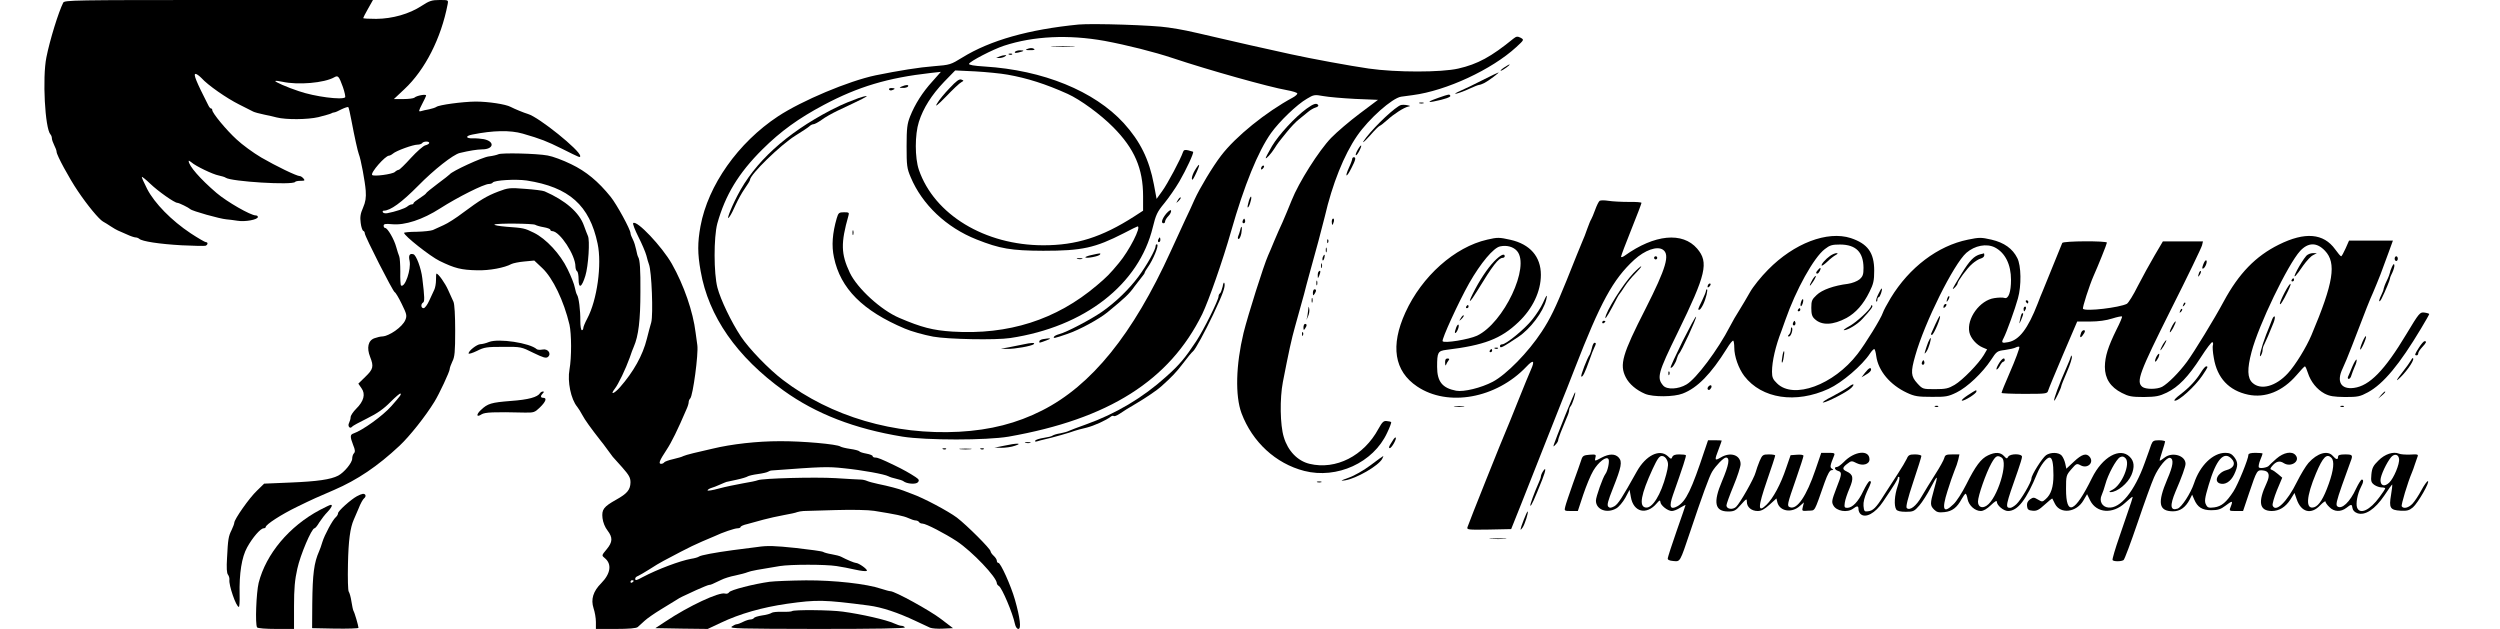 <?xml version="1.0" encoding="UTF-8" standalone="no"?> <svg xmlns="http://www.w3.org/2000/svg" width="1590" height="400" viewBox="0 0 1590 400" preserveAspectRatio="xMidYMid meet"> <g transform="translate(0,400) scale(0.1,-0.1)" fill="#000000" stroke="none"> <path d="M402 3983 c-30 -60 -85 -237 -107 -348 -26 -129 -9 -452 26 -490 5 -5 9 -16 9 -25 0 -8 7 -28 15 -44 8 -15 15 -34 15 -42 0 -20 80 -168 135 -249 61 -91 135 -180 160 -194 11 -6 34 -20 50 -31 17 -11 37 -23 45 -26 8 -4 34 -15 57 -25 23 -11 48 -19 55 -19 8 0 18 -4 24 -9 17 -16 127 -33 269 -41 77 -4 146 -5 152 -3 16 6 17 23 2 23 -5 0 -49 25 -96 56 -122 81 -230 191 -277 282 -21 41 -36 75 -34 77 2 2 26 -17 53 -43 51 -49 155 -122 173 -122 11 0 73 -31 82 -40 11 -12 190 -62 230 -65 14 -1 46 -5 71 -9 48 -8 129 7 129 24 0 6 -6 10 -14 10 -32 0 -182 86 -249 143 -104 89 -177 173 -177 203 0 4 8 0 17 -8 28 -25 137 -77 174 -84 19 -4 39 -10 44 -14 33 -25 428 -49 442 -27 2 4 18 7 35 7 26 0 29 2 18 15 -7 8 -17 15 -23 15 -20 0 -152 64 -245 118 -51 30 -122 82 -157 115 -65 59 -155 168 -155 187 0 6 -3 10 -8 10 -4 0 -12 9 -17 20 -78 153 -97 200 -81 200 7 0 23 -12 37 -26 41 -46 161 -129 239 -168 41 -21 82 -41 91 -46 8 -4 40 -13 70 -19 30 -6 65 -14 79 -18 60 -15 196 -14 265 2 38 10 75 20 80 23 6 4 15 7 20 7 6 0 27 9 47 20 21 10 40 16 43 14 3 -3 12 -41 20 -85 20 -106 40 -196 47 -214 13 -31 40 -177 44 -233 3 -44 -1 -71 -17 -108 -17 -38 -20 -60 -15 -97 3 -26 11 -48 16 -50 6 -2 10 -9 10 -16 0 -19 179 -370 190 -374 6 -2 26 -36 45 -75 32 -65 34 -75 23 -102 -18 -44 -103 -104 -149 -105 -9 0 -30 -5 -47 -11 -41 -14 -51 -61 -28 -119 24 -61 20 -78 -30 -126 l-45 -44 20 -29 c27 -37 15 -83 -34 -131 -19 -19 -35 -43 -35 -53 0 -10 -5 -27 -10 -37 -11 -20 6 -41 19 -24 3 5 47 29 96 53 65 32 106 61 148 104 32 32 61 57 64 54 6 -6 1 -13 -58 -80 -56 -63 -183 -154 -241 -174 -22 -7 -22 -21 -2 -73 13 -31 14 -44 5 -53 -6 -6 -11 -21 -11 -34 0 -26 -51 -88 -89 -108 -48 -25 -134 -37 -304 -44 l-167 -7 -46 -45 c-48 -45 -144 -182 -144 -204 0 -6 -8 -27 -17 -46 -20 -40 -23 -58 -29 -177 -4 -62 -2 -98 6 -107 6 -8 10 -22 9 -32 -5 -34 43 -173 60 -173 4 0 6 35 5 78 -3 135 13 238 48 301 34 62 85 121 105 121 7 0 13 4 13 8 0 16 99 80 200 129 98 48 132 63 235 107 148 64 276 150 416 281 64 60 165 187 222 280 31 50 97 192 97 207 0 8 8 30 17 49 15 28 18 62 18 195 0 98 -4 170 -11 185 -6 13 -22 47 -34 75 -19 43 -62 104 -74 104 -2 0 -3 -18 -3 -41 0 -22 -5 -50 -11 -62 -5 -12 -20 -43 -32 -69 -12 -27 -28 -48 -36 -48 -17 0 -19 26 -3 36 10 6 10 32 -5 154 -7 63 -39 149 -57 153 -24 7 -32 -7 -24 -42 11 -53 -29 -172 -54 -157 -4 3 -6 42 -5 88 0 46 -3 90 -7 98 -4 8 -12 35 -19 59 -13 49 -55 121 -70 121 -6 0 -10 7 -10 14 0 12 11 14 53 10 82 -8 195 29 307 101 111 71 278 155 310 155 10 0 21 4 24 9 10 15 147 23 216 13 270 -42 400 -158 451 -402 28 -132 -3 -358 -66 -476 -14 -26 -25 -53 -25 -60 0 -8 -4 -14 -9 -14 -6 0 -10 26 -10 59 1 67 -10 151 -21 166 -4 6 -10 26 -14 46 -3 20 -24 72 -46 117 -46 96 -137 194 -215 232 -59 29 -65 30 -175 38 -47 4 -80 10 -75 14 14 9 247 7 260 -2 6 -4 29 -11 53 -15 23 -4 42 -11 42 -16 0 -5 6 -9 13 -9 48 -2 147 -152 147 -225 0 -13 5 -27 10 -30 6 -3 10 -27 10 -51 0 -63 20 -53 43 22 19 61 30 227 16 254 -4 8 -15 38 -25 65 -29 83 -117 160 -250 218 -11 5 -68 12 -125 16 -97 8 -108 6 -169 -17 -76 -29 -116 -54 -224 -134 -43 -33 -99 -69 -125 -80 -25 -12 -56 -25 -68 -31 -12 -5 -58 -10 -102 -11 -45 0 -81 -4 -81 -7 0 -18 166 -149 225 -178 98 -48 139 -58 241 -60 77 -2 173 16 217 40 10 5 47 13 82 16 l63 6 51 -48 c67 -63 137 -208 173 -360 13 -59 14 -207 0 -285 -14 -77 9 -189 49 -237 8 -10 23 -34 33 -53 15 -29 53 -82 118 -165 5 -5 22 -28 38 -50 16 -22 33 -45 37 -50 5 -6 32 -36 61 -68 43 -49 52 -65 52 -95 -1 -47 -21 -71 -91 -110 -80 -45 -93 -62 -87 -117 3 -27 16 -59 32 -79 34 -45 33 -73 -6 -120 -32 -38 -32 -39 -12 -55 47 -38 38 -99 -22 -160 -52 -52 -67 -103 -49 -159 8 -23 15 -63 15 -87 l0 -45 125 0 c86 0 131 4 141 12 8 7 28 25 44 40 16 15 61 46 100 70 39 24 83 51 98 60 15 10 34 21 42 24 8 4 48 22 88 41 40 18 77 33 82 33 10 0 19 4 77 32 17 9 58 22 90 28 32 7 67 16 78 21 19 8 74 18 205 39 70 11 288 11 360 0 30 -4 84 -15 120 -23 36 -8 69 -12 73 -7 8 7 -51 50 -70 50 -9 0 -57 20 -93 39 -9 5 -36 12 -60 16 -25 4 -49 11 -55 15 -5 4 -84 15 -174 25 -135 14 -179 16 -245 6 -45 -6 -115 -15 -156 -20 -111 -15 -204 -32 -215 -41 -5 -4 -28 -11 -50 -14 -71 -13 -212 -66 -307 -116 -42 -23 -48 -24 -48 -10 0 6 8 14 18 17 9 4 42 23 72 42 30 20 71 44 90 54 19 10 69 36 110 58 41 22 102 51 135 65 33 14 69 29 80 34 50 24 128 50 145 50 11 0 20 4 20 8 0 5 19 14 43 19 23 6 69 19 102 28 33 9 92 22 130 29 39 7 77 15 85 19 8 3 26 6 40 7 14 0 106 3 205 6 106 3 207 1 245 -5 137 -22 186 -32 217 -46 17 -8 38 -15 46 -15 9 0 19 -5 22 -10 3 -6 13 -10 22 -10 22 0 143 -63 218 -112 99 -66 255 -230 255 -268 0 -5 6 -13 13 -17 20 -12 88 -173 102 -241 4 -19 13 -32 22 -32 19 0 11 70 -22 186 -26 91 -91 234 -105 234 -6 0 -10 6 -10 13 0 8 -9 22 -20 32 -11 10 -20 23 -20 29 -1 16 -149 164 -214 214 -55 41 -212 125 -286 151 -19 7 -44 17 -55 21 -25 10 -95 29 -160 42 -27 6 -59 14 -70 19 -11 5 -29 9 -40 9 -11 0 -83 4 -160 9 -135 8 -464 -1 -495 -13 -9 -4 -51 -13 -95 -20 -44 -8 -113 -22 -153 -33 -39 -11 -72 -16 -72 -12 0 4 10 11 22 15 12 3 37 13 57 22 20 9 38 16 41 17 3 1 32 7 65 14 33 7 65 17 70 21 6 4 35 11 65 15 30 4 60 11 65 15 6 4 17 8 25 8 321 24 353 25 456 14 119 -12 260 -38 284 -51 9 -5 31 -12 50 -16 19 -4 40 -11 45 -15 22 -18 81 -22 93 -7 10 12 7 18 -15 33 -38 25 -79 48 -133 74 -85 41 -108 50 -124 50 -9 0 -16 4 -16 9 0 5 -18 12 -40 16 -22 4 -42 10 -45 15 -3 4 -29 11 -58 15 -28 4 -56 11 -62 15 -20 15 -243 35 -385 34 -144 0 -306 -18 -430 -48 -36 -9 -90 -21 -120 -28 -30 -7 -59 -16 -65 -19 -5 -4 -34 -12 -63 -19 -28 -6 -55 -16 -58 -21 -3 -5 -12 -9 -19 -9 -19 0 -11 20 35 90 31 47 70 126 126 257 8 17 14 37 14 45 0 8 4 18 10 24 17 17 53 284 45 339 -4 28 -9 64 -11 80 -16 132 -74 301 -151 437 -62 109 -224 281 -246 259 -4 -4 11 -43 33 -87 22 -43 45 -97 51 -119 5 -22 13 -47 16 -55 18 -43 28 -322 15 -370 -6 -19 -18 -66 -28 -105 -26 -105 -85 -210 -171 -308 -37 -42 -65 -51 -34 -11 24 30 70 127 96 199 9 28 21 59 26 70 30 69 42 168 42 350 1 141 -3 202 -14 220 -4 6 -9 27 -13 47 -4 20 -13 50 -21 65 -8 15 -15 33 -15 40 0 23 -88 184 -126 231 -79 98 -156 162 -252 208 -51 25 -118 50 -149 55 -69 13 -293 18 -313 8 -8 -4 -36 -11 -62 -14 -41 -5 -234 -94 -248 -114 -3 -4 -38 -31 -77 -60 -40 -30 -73 -57 -73 -60 0 -3 -18 -17 -40 -31 -22 -14 -40 -28 -40 -32 0 -5 -5 -8 -12 -8 -6 0 -19 -6 -27 -13 -15 -13 -79 -34 -128 -43 -12 -2 -25 0 -28 6 -3 5 -1 10 5 10 43 0 114 52 220 159 99 101 222 198 264 208 63 15 108 22 142 23 75 0 83 50 11 65 -18 3 -49 6 -69 5 -47 -1 -50 15 -5 24 133 27 242 29 322 6 117 -34 152 -48 249 -96 118 -59 116 -58 116 -46 0 35 -263 247 -332 267 -27 8 -85 32 -110 45 -31 17 -142 34 -223 34 -84 -1 -233 -21 -250 -34 -5 -4 -26 -11 -45 -15 -19 -3 -43 -9 -53 -12 -16 -4 -15 1 7 44 14 26 26 52 26 56 0 10 -61 -1 -74 -14 -6 -5 -37 -9 -70 -9 l-61 0 67 63 c131 122 234 325 275 540 5 27 5 27 -51 27 -49 0 -65 -5 -114 -37 -79 -52 -186 -82 -289 -83 -46 0 -83 2 -83 5 0 3 14 30 31 60 l31 55 -981 0 c-924 0 -981 -1 -989 -17z m1779 -537 c11 -32 17 -61 14 -65 -19 -18 -193 4 -294 39 -76 25 -155 60 -150 65 3 2 23 0 45 -5 99 -22 267 -8 331 29 23 13 29 6 54 -63z m549 -355 c0 -5 -11 -12 -24 -15 -14 -3 -55 -40 -93 -81 -37 -41 -72 -75 -77 -75 -5 0 -17 -6 -25 -14 -16 -14 -134 -30 -144 -19 -13 13 83 123 107 123 5 0 17 6 25 13 22 19 128 57 156 57 13 0 27 5 30 10 8 12 45 13 45 1z m1300 -2785 c0 -3 -4 -8 -10 -11 -5 -3 -10 -1 -10 4 0 6 5 11 10 11 6 0 10 -2 10 -4z"></path> <path d="M6860 3844 c-316 -31 -562 -100 -740 -210 -73 -45 -78 -47 -180 -55 -93 -7 -223 -28 -371 -58 -172 -36 -469 -161 -621 -261 -253 -167 -445 -438 -493 -699 -19 -105 -19 -173 1 -285 50 -288 230 -546 529 -761 205 -147 449 -242 755 -292 150 -24 535 -24 675 0 636 112 1023 357 1231 779 41 85 131 341 184 528 83 291 171 507 254 624 53 74 165 182 228 218 43 26 49 27 104 17 33 -6 124 -14 203 -18 l145 -6 -116 -87 c-64 -48 -145 -117 -182 -155 -78 -81 -206 -283 -251 -397 -18 -45 -44 -107 -58 -139 -15 -31 -38 -85 -53 -120 -14 -34 -31 -75 -39 -92 -28 -63 -127 -376 -156 -492 -49 -204 -54 -400 -13 -511 69 -183 217 -320 399 -367 208 -53 439 52 527 242 17 35 28 66 26 68 -2 3 -15 6 -28 7 -20 3 -29 -6 -53 -49 -93 -173 -271 -263 -438 -223 -76 18 -138 82 -164 170 -24 77 -26 246 -6 350 37 190 55 274 78 355 36 128 40 144 57 205 7 30 21 80 29 110 47 168 86 314 102 380 49 212 123 395 206 516 75 109 223 240 280 249 13 2 47 6 74 10 214 28 502 162 658 305 51 47 51 47 28 60 -20 10 -27 9 -46 -6 -141 -115 -227 -162 -350 -190 -107 -25 -397 -25 -570 0 -118 17 -368 63 -495 91 -169 37 -356 79 -470 106 -202 47 -211 49 -310 64 -93 15 -479 27 -570 19z m165 -104 c144 -27 315 -70 435 -110 224 -75 613 -184 723 -203 38 -7 68 -16 68 -22 0 -5 -13 -17 -28 -25 -172 -93 -364 -248 -457 -370 -53 -69 -136 -207 -169 -280 -13 -30 -40 -89 -60 -130 -19 -41 -60 -131 -92 -200 -240 -527 -503 -852 -818 -1011 -160 -81 -327 -124 -527 -135 -412 -22 -814 96 -1120 329 -90 68 -217 200 -268 277 -61 92 -129 234 -149 310 -24 91 -24 321 -1 408 51 182 135 321 287 472 116 115 229 197 391 283 219 116 406 172 680 203 l64 7 -54 -61 c-63 -69 -111 -145 -142 -223 -18 -46 -22 -74 -22 -189 0 -123 2 -141 26 -197 73 -174 227 -320 419 -396 149 -59 219 -71 424 -72 248 0 329 18 513 112 45 24 85 43 87 43 26 0 -54 -156 -119 -233 -57 -69 -78 -90 -141 -143 -257 -218 -562 -315 -917 -293 -125 8 -198 27 -338 87 -116 49 -267 187 -315 287 -57 121 -58 189 -9 363 6 20 3 22 -28 22 -32 0 -36 -4 -46 -37 -28 -96 -34 -176 -18 -250 41 -198 183 -340 451 -453 39 -17 121 -40 180 -51 93 -17 397 -23 490 -9 473 71 819 340 907 705 19 78 28 98 72 151 28 34 72 97 97 140 44 76 94 183 87 189 -2 1 -15 5 -31 9 -21 5 -29 2 -33 -11 -15 -45 -99 -203 -132 -248 l-36 -50 -17 91 c-30 160 -87 275 -192 391 -187 204 -513 337 -885 360 -67 4 -101 10 -99 17 5 16 152 92 222 115 189 62 411 72 640 31z m-616 -215 c124 -22 241 -59 381 -122 80 -36 210 -131 290 -212 135 -136 190 -263 190 -439 l0 -92 -57 -37 c-206 -132 -368 -183 -577 -183 -372 0 -694 195 -792 480 -26 76 -26 224 0 305 28 88 81 171 160 254 l71 73 127 -6 c69 -4 163 -13 207 -21z"></path> <path d="M6698 3703 c34 -2 90 -2 125 0 34 2 6 3 -63 3 -69 0 -97 -1 -62 -3z"></path> <path d="M6535 3689 c-16 -6 -14 -8 13 -8 33 -1 41 4 20 12 -7 2 -22 1 -33 -4z"></path> <path d="M6455 3670 c-4 -7 3 -8 22 -4 38 9 42 14 10 14 -14 0 -29 -5 -32 -10z"></path> <path d="M6418 3653 c7 -3 16 -2 19 1 4 3 -2 6 -13 5 -11 0 -14 -3 -6 -6z"></path> <path d="M6355 3640 l-20 -9 20 0 c11 0 27 4 35 9 13 9 13 10 0 9 -8 0 -24 -4 -35 -9z"></path> <path d="M5735 3450 c-18 -8 -17 -9 7 -9 15 -1 30 4 33 9 7 12 -12 12 -40 0z"></path> <path d="M5655 3430 c3 -5 12 -7 20 -3 21 7 19 13 -6 13 -11 0 -18 -4 -14 -10z"></path> <path d="M5460 3376 c-19 -8 -51 -19 -70 -27 -19 -7 -66 -29 -105 -49 -286 -149 -487 -333 -595 -544 -47 -90 -77 -175 -48 -131 8 11 25 45 38 75 14 30 39 76 57 101 18 26 33 50 33 55 0 34 195 223 288 281 42 26 83 53 90 60 7 7 19 13 26 13 7 0 31 13 52 28 21 16 66 41 99 57 160 75 199 95 185 94 -8 0 -31 -6 -50 -13z"></path> <path d="M7600 2918 c-11 -18 -20 -42 -20 -53 1 -14 6 -10 19 16 36 73 37 96 1 37z"></path> <path d="M7491 2727 c-13 -21 -12 -21 5 -5 10 10 16 20 13 22 -3 3 -11 -5 -18 -17z"></path> <path d="M7417 2641 c-27 -33 -35 -61 -17 -61 6 0 10 5 10 12 0 6 9 22 21 34 12 12 19 28 17 35 -2 7 -15 -2 -31 -20z"></path> <path d="M5422 2520 c0 -14 2 -19 5 -12 2 6 2 18 0 25 -3 6 -5 1 -5 -13z"></path> <path d="M7366 2475 c-3 -8 -1 -15 4 -15 6 0 10 7 10 15 0 8 -2 15 -4 15 -2 0 -6 -7 -10 -15z"></path> <path d="M7350 2436 c0 -23 -56 -123 -110 -196 -59 -79 -143 -161 -230 -222 -70 -49 -228 -132 -273 -143 -15 -4 -30 -11 -33 -16 -8 -13 0 -12 84 17 77 26 204 95 258 140 112 92 136 115 170 163 22 29 45 59 52 67 6 7 12 16 12 19 0 4 9 20 20 35 33 46 71 138 60 145 -6 3 -10 -1 -10 -9z"></path> <path d="M6942 2378 c-24 -5 -41 -12 -39 -15 8 -8 86 7 93 18 6 10 4 10 -54 -3z"></path> <path d="M6853 2353 c9 -2 23 -2 30 0 6 3 -1 5 -18 5 -16 0 -22 -2 -12 -5z"></path> <path d="M6633 1843 c-13 -2 -23 -9 -23 -14 0 -11 -3 -12 45 6 38 13 27 17 -22 8z"></path> <path d="M6505 1809 c-22 -5 -62 -13 -90 -18 l-50 -9 41 -1 c48 -1 155 18 169 30 11 11 -16 10 -70 -2z"></path> <path d="M6039 3439 c-32 -33 -68 -77 -79 -97 -16 -26 0 -14 57 44 43 45 86 86 97 91 17 10 17 10 0 17 -13 5 -32 -9 -75 -55z"></path> <path d="M9565 3570 c-16 -11 -25 -20 -20 -20 10 0 64 39 55 40 -3 0 -18 -9 -35 -20z"></path> <path d="M9430 3491 c-52 -27 -117 -58 -145 -70 -31 -14 -39 -20 -20 -16 16 4 52 17 81 31 28 13 56 24 61 24 6 0 21 6 35 13 24 12 97 67 88 66 -3 0 -48 -22 -100 -48z"></path> <path d="M9151 3379 c-64 -22 -80 -34 -31 -24 67 13 109 28 104 36 -6 11 -6 11 -73 -12z"></path> <path d="M9028 3343 c6 -2 18 -2 25 0 6 3 1 5 -13 5 -14 0 -19 -2 -12 -5z"></path> <path d="M8310 3309 c-74 -54 -177 -166 -220 -238 -22 -38 -40 -72 -40 -76 0 -10 35 28 55 60 10 16 22 34 27 40 4 5 27 35 52 65 24 30 58 66 76 80 18 14 44 35 59 48 14 12 36 25 48 28 13 4 20 10 17 15 -9 16 -30 10 -74 -22z"></path> <path d="M8910 3332 c-35 -11 -158 -126 -220 -205 -38 -48 -20 -38 27 15 25 29 51 55 57 57 6 2 28 19 48 37 45 41 107 80 134 86 16 3 15 5 -6 9 -14 3 -32 3 -40 1z"></path> <path d="M8636 3049 c-10 -17 -16 -33 -13 -36 3 -3 13 9 22 27 21 41 14 48 -9 9z"></path> <path d="M8600 2989 c0 -5 -9 -31 -21 -56 -28 -62 -16 -66 15 -4 28 54 32 71 16 71 -5 0 -10 -5 -10 -11z"></path> <path d="M8027 2943 c-4 -3 -7 -11 -7 -17 0 -6 5 -5 12 2 6 6 9 14 7 17 -3 3 -9 2 -12 -2z"></path> <path d="M7943 2723 c-6 -21 -10 -40 -8 -42 7 -6 26 51 23 66 -2 8 -8 -3 -15 -24z"></path> <path d="M10174 2723 c-6 -4 -19 -30 -29 -58 -10 -27 -21 -54 -25 -60 -4 -5 -15 -32 -25 -60 -9 -27 -23 -63 -31 -80 -7 -16 -53 -129 -101 -250 -70 -173 -104 -243 -158 -325 -85 -130 -224 -272 -311 -318 -74 -39 -185 -66 -233 -57 -88 17 -121 58 -121 152 0 93 5 101 59 108 240 29 347 70 458 176 91 86 143 196 143 301 0 116 -69 195 -194 223 -71 16 -82 16 -147 1 -207 -47 -416 -233 -521 -464 -96 -211 -71 -372 75 -470 196 -132 503 -76 695 126 45 48 55 39 28 -21 -8 -18 -45 -106 -81 -197 -36 -91 -70 -174 -75 -185 -16 -34 -242 -599 -247 -618 -5 -16 4 -17 136 -15 l142 3 64 160 c35 88 107 270 160 405 53 135 100 254 105 265 5 11 39 97 75 190 164 422 243 568 379 693 67 61 145 89 182 64 46 -31 21 -116 -110 -375 -149 -292 -167 -356 -126 -437 22 -43 67 -81 123 -105 50 -21 184 -20 239 2 94 36 180 125 280 285 19 32 38 55 42 51 3 -3 6 -23 6 -43 0 -57 27 -133 64 -182 111 -144 327 -177 536 -81 85 39 214 149 264 226 10 15 22 27 26 27 4 0 10 -20 13 -45 13 -94 88 -183 195 -233 49 -23 71 -26 157 -26 90 -1 106 2 159 28 68 33 165 125 219 207 35 54 39 57 88 63 29 4 60 11 69 16 10 5 20 7 23 4 4 -4 -26 -85 -63 -169 -28 -64 -50 -118 -50 -124 0 -3 65 -6 145 -6 137 0 146 1 151 20 3 11 46 115 95 230 l90 210 82 0 c52 0 103 7 140 19 32 10 60 16 63 13 3 -2 -13 -40 -35 -83 -54 -110 -73 -170 -74 -237 0 -74 35 -129 108 -166 43 -22 62 -26 140 -26 77 1 98 5 146 28 74 36 136 100 216 224 36 56 69 100 74 97 4 -2 6 -11 3 -19 -3 -8 -1 -45 6 -82 21 -127 96 -207 218 -233 109 -23 219 21 308 124 26 31 50 56 53 56 4 0 12 -19 19 -41 18 -57 58 -106 106 -132 33 -17 58 -21 131 -22 81 0 95 3 145 30 99 54 201 177 338 406 29 48 52 89 52 92 0 2 -14 7 -30 9 -29 4 -33 0 -116 -138 -138 -230 -234 -328 -333 -341 -83 -11 -112 40 -72 123 11 23 38 87 60 145 93 243 111 288 134 339 13 30 34 82 47 115 12 33 35 95 51 138 l28 77 -139 0 -140 0 -22 -50 c-12 -27 -25 -50 -28 -50 -4 0 -21 20 -38 44 -74 103 -192 113 -359 30 -147 -73 -254 -183 -350 -361 -60 -112 -188 -321 -234 -384 -51 -69 -120 -138 -158 -159 -33 -17 -105 -17 -126 0 -40 33 -19 89 183 493 106 210 194 393 197 407 l6 25 -127 0 -128 0 -53 -90 c-29 -49 -77 -137 -106 -193 -28 -57 -60 -108 -70 -114 -46 -24 -262 -50 -279 -32 -6 5 41 150 67 209 28 62 85 204 85 212 0 12 -279 11 -284 -2 -64 -159 -119 -294 -126 -310 -5 -11 -19 -45 -30 -75 -63 -162 -118 -233 -188 -246 -41 -8 -45 -4 -29 26 19 36 73 186 91 252 23 81 21 209 -4 257 -30 60 -83 98 -164 117 -66 15 -77 15 -150 0 -192 -39 -373 -177 -491 -371 -23 -38 -46 -81 -50 -94 -11 -35 -110 -196 -161 -262 -152 -197 -407 -291 -512 -187 -26 25 -32 38 -32 74 0 66 23 165 60 259 4 11 16 43 25 70 67 192 181 398 251 451 32 25 46 29 98 29 100 -1 147 -48 148 -148 0 -43 -4 -55 -26 -74 -15 -12 -46 -24 -73 -28 -89 -11 -165 -38 -199 -71 -30 -28 -34 -37 -34 -82 0 -40 5 -56 22 -71 44 -42 116 -39 202 7 58 32 107 86 146 166 25 50 30 71 30 135 0 114 -41 171 -149 207 -149 48 -361 -33 -526 -201 -44 -44 -96 -109 -115 -143 -19 -34 -50 -86 -68 -115 -18 -28 -45 -74 -59 -102 -76 -148 -215 -334 -277 -370 -52 -31 -125 -34 -148 -7 -42 49 -34 80 92 337 181 371 199 446 124 534 -93 108 -271 91 -461 -45 -13 -9 -23 -12 -23 -6 0 5 29 83 65 172 36 89 65 166 65 170 0 4 -37 7 -82 6 -46 0 -103 3 -128 7 -25 4 -50 4 -56 0z m4613 -318 c74 -78 55 -202 -86 -536 -33 -78 -102 -191 -150 -243 -76 -83 -172 -110 -225 -61 -33 30 -35 88 -6 197 44 169 231 557 309 642 51 55 106 56 158 1z m-5139 -1 c86 -98 -84 -458 -254 -539 -52 -24 -210 -50 -219 -35 -7 12 101 248 169 369 73 128 155 226 197 234 42 9 83 -2 107 -29z m3040 22 c65 -34 102 -108 102 -206 0 -77 -16 -123 -41 -115 -10 4 -40 3 -65 -1 -92 -13 -177 -130 -159 -217 8 -38 46 -81 85 -97 l28 -12 -21 -36 c-33 -55 -135 -160 -186 -190 -39 -23 -57 -27 -124 -27 -78 0 -79 0 -113 37 -41 45 -43 71 -13 176 59 210 244 582 325 654 54 47 129 61 182 34z"></path> <path d="M14668 2373 c-35 -41 -96 -155 -67 -126 6 6 28 35 48 65 21 29 48 59 62 65 l24 13 -26 0 c-14 0 -33 -8 -41 -17z"></path> <path d="M14575 2220 c-3 -5 -1 -10 4 -10 6 0 11 5 11 10 0 6 -2 10 -4 10 -3 0 -8 -4 -11 -10z"></path> <path d="M14531 2141 c-17 -32 -31 -65 -31 -72 0 -15 19 13 51 79 32 66 16 61 -20 -7z"></path> <path d="M14451 1969 c-5 -13 -22 -58 -39 -99 -30 -78 -50 -158 -32 -130 5 8 10 23 10 33 0 9 4 25 10 35 9 17 35 77 60 140 7 18 10 35 7 39 -4 3 -11 -5 -16 -18z"></path> <path d="M9503 2338 c-44 -46 -94 -122 -136 -206 -35 -70 -18 -58 30 21 96 158 134 207 160 207 7 0 13 5 13 10 0 22 -28 8 -67 -32z"></path> <path d="M9325 2050 c-3 -5 -1 -10 4 -10 6 0 11 5 11 10 0 6 -2 10 -4 10 -3 0 -8 -4 -11 -10z"></path> <path d="M9291 1977 c-13 -21 -12 -21 5 -5 10 10 16 20 13 22 -3 3 -11 -5 -18 -17z"></path> <path d="M9261 1916 c-6 -16 -10 -31 -7 -33 7 -8 28 37 23 50 -3 7 -10 -1 -16 -17z"></path> <path d="M12595 2383 c-40 -11 -67 -38 -120 -124 -30 -49 -55 -91 -55 -95 0 -9 30 24 30 33 1 15 59 95 92 124 18 16 43 32 56 35 12 3 22 12 22 20 0 8 -1 13 -2 13 -2 -1 -12 -4 -23 -6z"></path> <path d="M12386 2105 c-9 -26 -7 -32 5 -12 6 10 9 21 6 23 -2 3 -7 -2 -11 -11z"></path> <path d="M12367 2063 c-4 -3 -7 -11 -7 -17 0 -6 5 -5 12 2 6 6 9 14 7 17 -3 3 -9 2 -12 -2z"></path> <path d="M12309 1938 c-13 -29 -25 -56 -27 -60 -2 -5 0 -8 5 -8 12 1 62 120 50 120 -3 0 -15 -24 -28 -52z"></path> <path d="M12263 1823 c-6 -16 -14 -39 -18 -53 -7 -24 -6 -24 8 -5 13 18 33 85 25 85 -2 0 -8 -12 -15 -27z"></path> <path d="M12226 1701 c-4 -7 -5 -15 -2 -18 9 -9 19 4 14 18 -4 11 -6 11 -12 0z"></path> <path d="M7906 2601 c-4 -7 -5 -15 -2 -18 9 -9 19 4 14 18 -4 11 -6 11 -12 0z"></path> <path d="M8470 2590 c0 -11 2 -20 4 -20 2 0 6 9 9 20 3 11 1 20 -4 20 -5 0 -9 -9 -9 -20z"></path> <path d="M7888 2538 c-3 -13 -9 -31 -13 -40 -4 -10 -3 -18 3 -18 5 0 13 16 17 36 7 39 1 59 -7 22z"></path> <path d="M8441 2464 c0 -11 3 -14 6 -6 3 7 2 16 -1 19 -3 4 -6 -2 -5 -13z"></path> <path d="M8432 2410 c0 -14 2 -19 5 -12 2 6 2 18 0 25 -3 6 -5 1 -5 -13z"></path> <path d="M11640 2373 c-29 -20 -60 -56 -54 -62 2 -3 19 9 37 26 17 17 41 35 52 41 14 8 16 11 5 12 -9 0 -27 -8 -40 -17z"></path> <path d="M8413 2365 c-3 -9 -3 -18 -1 -21 3 -3 8 4 11 16 6 23 -1 27 -10 5z"></path> <path d="M10520 2360 c0 -5 5 -10 10 -10 6 0 10 5 10 10 0 6 -4 10 -10 10 -5 0 -10 -4 -10 -10z"></path> <path d="M15230 2355 c0 -8 5 -15 10 -15 6 0 10 7 10 15 0 8 -4 15 -10 15 -5 0 -10 -7 -10 -15z"></path> <path d="M14013 2319 c-8 -22 -9 -29 -1 -27 14 5 29 46 20 52 -5 3 -13 -9 -19 -25z"></path> <path d="M8402 2310 c0 -14 2 -19 5 -12 2 6 2 18 0 25 -3 6 -5 1 -5 -13z"></path> <path d="M15213 2303 c-7 -15 -13 -32 -13 -37 -1 -6 -9 -29 -20 -51 -11 -22 -19 -45 -20 -51 0 -6 -7 -25 -16 -43 -9 -18 -14 -34 -12 -37 3 -2 10 6 16 19 23 46 52 116 52 125 0 5 7 23 16 40 8 18 14 39 12 47 -2 10 -7 5 -15 -12z"></path> <path d="M10388 2262 c-65 -67 -178 -248 -178 -284 0 -11 30 40 72 122 7 14 15 27 18 30 3 3 18 24 33 48 15 24 46 61 68 83 22 22 39 42 37 45 -2 2 -25 -18 -50 -44z"></path> <path d="M11563 2284 c-15 -16 -16 -24 -4 -24 8 0 24 30 19 35 -2 2 -9 -3 -15 -11z"></path> <path d="M8387 2273 c-4 -3 -7 -16 -6 -27 0 -19 1 -19 10 3 10 24 8 36 -4 24z"></path> <path d="M13986 2265 c-9 -26 -7 -32 5 -12 6 10 9 21 6 23 -2 3 -7 -2 -11 -11z"></path> <path d="M11527 2221 c-24 -42 -21 -52 4 -13 12 18 20 35 17 37 -2 2 -12 -9 -21 -24z"></path> <path d="M8372 2200 c0 -14 2 -19 5 -12 2 6 2 18 0 25 -3 6 -5 1 -5 -13z"></path> <path d="M7776 2177 c-5 -20 -12 -40 -17 -43 -5 -3 -9 -11 -9 -19 0 -23 -95 -214 -142 -285 -70 -106 -107 -151 -193 -227 -146 -132 -319 -235 -510 -303 -49 -17 -97 -36 -106 -40 -9 -5 -34 -12 -55 -16 -22 -3 -43 -10 -49 -14 -5 -5 -31 -11 -58 -15 -26 -4 -50 -12 -53 -17 -4 -6 1 -8 12 -5 11 4 33 9 49 13 43 9 166 44 190 54 11 4 45 13 75 20 48 12 124 46 156 71 6 5 14 6 17 3 3 -3 19 2 34 12 36 24 58 38 113 70 59 35 130 83 155 106 69 62 96 90 140 148 27 36 55 70 62 75 15 11 77 126 129 235 61 130 77 173 72 197 -3 11 -8 5 -12 -20z"></path> <path d="M10867 2193 c-4 -3 -7 -11 -7 -17 0 -6 5 -5 12 2 6 6 9 14 7 17 -3 3 -9 2 -12 -2z"></path> <path d="M11946 2129 c-11 -21 -16 -42 -13 -46 4 -3 7 1 7 10 0 10 4 17 9 17 8 0 25 49 19 55 -2 2 -12 -14 -22 -36z"></path> <path d="M8350 2138 c0 -19 2 -20 10 -8 13 19 13 30 0 30 -5 0 -10 -10 -10 -22z"></path> <path d="M10850 2150 c0 -6 -11 -33 -25 -62 -28 -58 -28 -58 -17 -58 5 0 15 15 24 33 18 37 32 97 24 97 -3 0 -6 -5 -6 -10z"></path> <path d="M9813 2073 c-12 -27 -43 -75 -70 -108 -49 -61 -165 -155 -189 -155 -8 0 -14 -4 -14 -10 0 -18 12 -12 116 57 77 51 159 160 178 236 10 40 2 33 -21 -20z"></path> <path d="M8342 2090 c0 -14 2 -19 5 -12 2 6 2 18 0 25 -3 6 -5 1 -5 -13z"></path> <path d="M11455 2080 c-4 -12 -5 -24 -2 -27 3 -2 8 5 12 17 4 12 5 24 2 27 -3 2 -8 -5 -12 -17z"></path> <path d="M12885 2080 c3 -5 8 -10 11 -10 2 0 4 5 4 10 0 6 -5 10 -11 10 -5 0 -7 -4 -4 -10z"></path> <path d="M13886 2063 c-6 -14 -5 -15 5 -6 7 7 10 15 7 18 -3 3 -9 -2 -12 -12z"></path> <path d="M11900 2054 c0 -18 -96 -107 -141 -130 -24 -13 -38 -24 -31 -24 24 0 87 38 117 72 56 61 68 78 62 85 -4 3 -7 2 -7 -3z"></path> <path d="M8321 2035 c-1 -11 -4 -31 -6 -45 l-6 -25 11 25 c6 13 9 33 7 45 -4 19 -4 19 -6 0z"></path> <path d="M12870 2035 c0 -8 2 -15 4 -15 2 0 6 7 10 15 3 8 1 15 -4 15 -6 0 -10 -7 -10 -15z"></path> <path d="M11435 2030 c-3 -5 -1 -10 4 -10 6 0 11 5 11 10 0 6 -2 10 -4 10 -3 0 -8 -4 -11 -10z"></path> <path d="M13866 2023 c-6 -14 -5 -15 5 -6 7 7 10 15 7 18 -3 3 -9 -2 -12 -12z"></path> <path d="M12857 2003 c-2 -4 -7 -21 -10 -38 -6 -30 -6 -30 9 4 8 18 13 35 11 38 -3 2 -7 1 -10 -4z"></path> <path d="M10701 1829 c-44 -89 -79 -165 -76 -167 8 -8 33 29 40 58 4 14 10 27 13 30 13 9 115 230 109 236 -3 3 -41 -68 -86 -157z"></path> <path d="M10190 1949 c0 -5 5 -7 10 -4 6 3 10 8 10 11 0 2 -4 4 -10 4 -5 0 -10 -5 -10 -11z"></path> <path d="M11406 1951 c-4 -7 -5 -15 -2 -18 9 -9 19 4 14 18 -4 11 -6 11 -12 0z"></path> <path d="M13817 1931 c-9 -16 -17 -35 -17 -42 0 -8 9 4 21 25 24 45 21 59 -4 17z"></path> <path d="M8290 1918 c0 -19 2 -20 10 -8 13 19 13 30 0 30 -5 0 -10 -10 -10 -22z"></path> <path d="M11390 1904 c0 -11 -5 -25 -12 -32 -9 -9 -9 -12 0 -12 13 0 28 47 18 57 -3 4 -6 -3 -6 -13z"></path> <path d="M13236 1884 c-11 -28 -6 -38 9 -18 8 10 15 22 15 27 0 13 -18 7 -24 -9z"></path> <path d="M8281 1874 c0 -11 3 -14 6 -6 3 7 2 16 -1 19 -3 4 -6 -2 -5 -13z"></path> <path d="M15027 1830 c-24 -56 -21 -75 4 -22 11 24 19 48 17 53 -2 5 -11 -9 -21 -31z"></path> <path d="M3110 1825 c-19 -8 -44 -14 -55 -14 -22 -1 -75 -42 -75 -59 0 -5 24 2 53 16 47 24 63 26 167 26 113 1 116 0 192 -38 64 -31 81 -36 93 -26 24 20 0 54 -34 47 -16 -3 -32 -2 -37 2 -44 40 -243 70 -304 46z"></path> <path d="M13757 1811 c-9 -16 -17 -33 -17 -38 0 -4 9 7 21 26 11 18 18 35 17 37 -2 2 -12 -10 -21 -25z"></path> <path d="M15385 1790 c-28 -44 -30 -50 -15 -50 6 0 10 6 10 13 0 7 11 24 25 39 27 29 31 38 15 38 -5 0 -21 -18 -35 -40z"></path> <path d="M10125 1788 c-4 -18 -11 -37 -14 -43 -17 -23 -59 -134 -54 -139 8 -8 24 25 52 104 12 36 27 73 32 82 11 22 11 28 0 28 -5 0 -13 -15 -16 -32z"></path> <path d="M9508 1783 c7 -3 16 -2 19 1 4 3 -2 6 -13 5 -11 0 -14 -3 -6 -6z"></path> <path d="M9475 1770 c-3 -5 -1 -10 4 -10 6 0 11 5 11 10 0 6 -2 10 -4 10 -3 0 -8 -4 -11 -10z"></path> <path d="M11336 1734 c-4 -20 -5 -38 -3 -40 3 -3 8 11 11 32 4 20 5 38 3 40 -3 3 -8 -11 -11 -32z"></path> <path d="M13712 1725 c-6 -14 -8 -25 -4 -25 4 0 12 11 19 25 6 14 8 25 4 25 -4 0 -13 -11 -19 -25z"></path> <path d="M13171 1733 c-1 -6 -14 -40 -30 -75 -44 -99 -82 -200 -76 -206 4 -4 45 82 45 93 0 4 16 44 36 90 20 46 34 90 31 97 -4 9 -6 9 -6 1z"></path> <path d="M15335 1710 c-6 -11 -32 -48 -59 -82 -28 -35 -39 -54 -26 -43 43 35 104 118 98 135 -2 6 -8 1 -13 -10z"></path> <path d="M9191 1693 c0 -16 3 -22 6 -13 3 8 10 21 16 28 7 8 5 12 -7 12 -11 0 -16 -8 -15 -27z"></path> <path d="M12711 1685 c-11 -19 -17 -35 -12 -35 4 0 14 11 21 25 7 14 17 25 22 25 4 0 8 5 8 10 0 21 -19 9 -39 -25z"></path> <path d="M14961 1669 c-12 -30 -25 -60 -28 -66 -3 -7 0 -13 5 -13 6 0 14 10 17 23 4 12 13 37 21 55 9 18 14 38 12 44 -2 6 -14 -13 -27 -43z"></path> <path d="M13999 1633 c-32 -52 -74 -97 -131 -141 -27 -20 -44 -38 -38 -40 22 -8 132 91 178 161 35 52 37 57 23 57 -5 0 -20 -17 -32 -37z"></path> <path d="M11862 1630 l-23 -30 30 18 c17 9 31 23 31 30 0 19 -13 13 -38 -18z"></path> <path d="M10611 1624 c0 -11 3 -14 6 -6 3 7 2 16 -1 19 -3 4 -6 -2 -5 -13z"></path> <path d="M11757 1539 c-15 -11 -61 -38 -103 -60 -42 -21 -69 -39 -59 -39 22 0 155 68 179 93 26 26 14 31 -17 6z"></path> <path d="M10867 1543 c-10 -9 -9 -23 2 -23 5 0 11 7 15 15 5 15 -5 20 -17 8z"></path> <path d="M12516 1487 c-26 -17 -44 -33 -38 -35 14 -4 92 45 92 58 0 12 4 14 -54 -23z"></path> <path d="M3435 1500 c-16 -26 -74 -42 -186 -50 -125 -10 -147 -16 -191 -58 -31 -29 -28 -49 5 -27 21 13 75 16 274 11 58 -1 64 1 97 33 38 37 46 61 21 61 -18 0 -19 12 -3 28 9 9 9 12 1 12 -7 0 -15 -5 -18 -10z"></path> <path d="M9952 1352 c-84 -213 -80 -201 -59 -180 9 9 17 22 17 28 0 11 24 72 56 147 8 17 14 37 14 45 0 8 4 18 9 24 11 11 34 84 29 89 -2 2 -31 -67 -66 -153z"></path> <path d="M15144 1488 l-19 -23 23 19 c21 18 27 26 19 26 -2 0 -12 -10 -23 -22z"></path> <path d="M9253 1413 c15 -2 39 -2 55 0 15 2 2 4 -28 4 -30 0 -43 -2 -27 -4z"></path> <path d="M12308 1413 c7 -3 16 -2 19 1 4 3 -2 6 -13 5 -11 0 -14 -3 -6 -6z"></path> <path d="M14888 1413 c7 -3 16 -2 19 1 4 3 -2 6 -13 5 -11 0 -14 -3 -6 -6z"></path> <path d="M8864 1208 c-4 -7 -14 -23 -22 -35 -9 -15 -10 -23 -3 -23 12 0 45 59 38 67 -3 2 -8 -2 -13 -9z"></path> <path d="M10842 1138 c-84 -254 -119 -327 -174 -358 -46 -25 -54 -3 -28 72 63 178 86 249 82 253 -3 3 -22 5 -43 5 -25 0 -39 -5 -43 -16 -6 -15 -9 -15 -29 5 -52 48 -139 5 -196 -96 -96 -172 -120 -209 -144 -223 -21 -11 -29 -12 -38 -3 -10 10 -3 36 30 119 53 133 60 168 36 194 -23 25 -60 25 -108 0 -46 -25 -46 -25 -40 1 5 18 2 20 -37 17 -38 -3 -45 -7 -53 -33 -5 -16 -29 -84 -53 -150 -23 -66 -46 -132 -49 -147 -7 -27 -6 -28 36 -28 l44 0 34 103 c19 56 47 125 64 153 33 56 84 95 97 74 8 -13 -5 -76 -20 -95 -16 -21 -60 -145 -60 -169 0 -58 71 -84 130 -49 16 9 41 39 57 67 l27 51 8 -45 c16 -98 100 -118 165 -41 17 20 22 22 23 9 0 -21 46 -58 73 -58 11 0 35 9 53 21 19 11 34 19 34 17 0 -2 -25 -75 -56 -163 -31 -88 -56 -167 -57 -175 -2 -10 9 -16 35 -18 45 -4 41 -11 108 188 74 221 121 351 139 380 23 38 73 90 88 90 27 0 19 -46 -25 -150 -58 -136 -46 -193 39 -193 38 0 48 5 81 43 36 40 38 41 38 18 0 -33 29 -58 69 -58 23 0 43 11 75 40 l44 40 6 -25 c15 -58 93 -70 144 -22 l25 22 -7 -28 c-7 -28 -6 -28 35 -25 46 3 34 -17 104 181 19 53 33 77 44 77 13 0 13 2 2 9 -14 9 -12 20 14 84 6 15 1 17 -37 17 l-45 0 -37 -108 c-57 -168 -117 -255 -162 -238 -20 8 -19 15 40 184 25 72 46 137 46 143 0 6 -17 9 -41 7 l-41 -3 -28 -81 c-35 -105 -83 -193 -125 -234 -57 -55 -56 -18 3 154 29 83 52 154 52 159 0 4 -18 7 -40 7 -38 0 -42 -3 -59 -42 -10 -24 -21 -56 -25 -71 -9 -38 -100 -198 -125 -221 -22 -20 -61 -14 -61 10 0 8 20 64 45 124 25 60 45 122 45 138 0 59 -65 80 -127 42 -39 -23 -40 -18 -13 52 11 29 20 54 20 56 0 1 -20 2 -44 2 l-43 0 -21 -62z m-240 -64 c10 -21 9 -39 -5 -92 -34 -130 -88 -216 -130 -210 -45 6 -31 83 44 246 30 64 42 82 59 82 12 0 25 -10 32 -26z"></path> <path d="M13682 1173 c-5 -16 -24 -68 -42 -118 -64 -179 -155 -291 -231 -283 -40 4 -60 42 -42 80 6 13 16 43 23 68 16 61 69 159 93 172 15 7 23 6 35 -6 34 -34 -23 -171 -83 -201 -21 -10 -24 -15 -12 -15 42 0 110 55 133 109 21 50 18 88 -11 116 -62 62 -174 -1 -240 -135 -110 -223 -165 -246 -165 -70 0 84 1 88 34 126 32 37 34 38 60 24 44 -23 86 19 56 55 -21 25 -49 17 -100 -31 l-48 -45 -7 33 c-4 18 -14 41 -23 51 -19 21 -70 22 -99 2 -25 -18 -93 -126 -93 -148 0 -23 -68 -139 -96 -164 -14 -13 -31 -23 -39 -23 -33 0 -30 14 49 237 14 40 26 79 26 88 0 21 -76 21 -88 0 -7 -14 -11 -13 -27 5 -22 24 -55 26 -101 4 -45 -21 -80 -68 -138 -184 -26 -52 -63 -110 -82 -127 -64 -62 -76 -36 -38 84 15 49 35 106 44 128 10 23 21 55 25 73 l7 32 -45 0 c-38 0 -46 -3 -51 -22 -3 -13 -29 -60 -58 -105 -29 -46 -68 -109 -87 -142 -34 -60 -75 -91 -94 -72 -7 7 6 60 41 165 29 86 52 160 52 166 0 5 -18 10 -40 10 -35 0 -43 -4 -53 -28 -7 -15 -33 -59 -58 -97 -25 -39 -64 -100 -88 -136 -49 -79 -69 -98 -102 -101 -21 -3 -24 1 -27 34 -2 24 6 56 22 91 29 60 30 67 17 67 -6 0 -24 -29 -41 -64 -32 -68 -69 -106 -102 -106 -17 0 -19 5 -15 33 2 17 16 59 30 91 28 66 24 88 -19 108 -29 13 -27 25 7 50 23 18 27 18 58 2 38 -19 81 -7 81 24 0 64 -96 54 -164 -17 -17 -17 -36 -31 -43 -31 -20 0 -15 -18 7 -25 27 -8 25 -20 -12 -114 -27 -71 -30 -84 -18 -105 19 -37 89 -49 126 -21 25 19 34 19 34 -3 0 -10 5 -23 12 -30 31 -31 95 3 144 77 75 111 94 143 94 152 0 6 4 8 9 5 4 -3 0 -29 -10 -58 -20 -58 -24 -124 -9 -148 6 -10 26 -15 61 -15 47 0 54 3 86 40 19 22 52 74 73 115 45 86 48 83 20 -15 -25 -88 -25 -100 1 -126 17 -17 30 -20 66 -16 49 5 80 29 109 83 10 18 22 34 25 34 4 0 10 -16 13 -35 8 -40 47 -75 84 -75 17 0 40 14 64 37 25 24 38 32 38 22 0 -23 43 -59 71 -59 62 0 117 72 186 240 21 51 59 100 78 100 17 0 25 -33 25 -113 0 -74 -15 -121 -49 -151 -21 -19 -23 -19 -50 -3 -25 15 -30 15 -50 1 -15 -11 -21 -24 -19 -42 2 -22 9 -28 35 -30 26 -3 41 5 78 39 25 23 46 40 48 38 1 -2 9 -17 17 -34 35 -67 137 -54 181 23 l23 39 20 -41 c41 -80 143 -87 221 -15 23 21 44 39 47 39 5 0 2 -8 -81 -249 -28 -80 -48 -148 -45 -153 6 -10 55 -10 70 0 6 4 46 111 89 237 43 127 90 257 105 290 29 66 82 129 102 123 25 -8 19 -51 -18 -136 -64 -151 -55 -203 36 -204 45 0 80 24 107 76 l15 30 13 -30 c21 -50 51 -69 109 -69 42 0 60 6 89 28 44 33 49 34 37 1 -14 -35 -15 -34 33 -34 l43 0 38 113 c50 148 51 149 89 145 39 -4 46 -30 23 -80 -57 -121 -47 -177 32 -178 48 0 88 25 119 73 l26 42 14 -40 c28 -83 92 -100 149 -39 19 19 34 30 34 24 0 -6 11 -22 25 -35 30 -31 73 -32 108 -5 32 25 35 25 39 -2 2 -14 14 -26 31 -32 49 -17 112 25 171 112 26 40 49 72 51 70 1 -2 -2 -31 -8 -66 -14 -82 -6 -96 60 -100 41 -2 55 1 79 21 32 27 112 167 95 167 -5 0 -24 -26 -41 -58 -17 -32 -42 -70 -56 -85 -25 -27 -58 -35 -69 -17 -5 8 38 152 65 215 5 11 13 34 18 50 6 17 13 38 17 49 7 16 3 18 -46 15 -30 -1 -62 1 -72 6 -35 15 -90 -3 -130 -44 -33 -32 -41 -47 -45 -89 -4 -43 -1 -51 19 -66 13 -9 34 -16 46 -16 13 0 23 -3 23 -6 0 -4 -16 -28 -36 -55 -61 -84 -125 -114 -143 -67 -9 25 2 86 24 129 17 32 19 49 6 49 -5 0 -21 -26 -36 -57 -39 -86 -92 -136 -120 -113 -10 9 -5 33 30 133 24 67 48 135 54 150 17 43 14 47 -34 47 -33 0 -45 -4 -45 -15 0 -21 -12 -19 -33 5 -32 38 -99 19 -155 -44 -17 -19 -50 -74 -74 -122 -62 -126 -136 -197 -154 -149 -3 8 9 51 27 96 l34 81 -27 23 c-15 13 -33 25 -40 27 -11 4 -10 8 1 22 26 32 49 38 75 21 46 -30 108 12 76 50 -23 28 -76 18 -122 -22 -24 -21 -45 -41 -48 -45 -9 -12 -58 -20 -64 -10 -3 5 1 26 9 46 8 19 15 38 15 41 0 3 -20 5 -45 5 -28 0 -45 -4 -45 -12 0 -26 -65 -186 -95 -233 -45 -69 -76 -96 -123 -102 -34 -4 -42 -2 -51 16 -12 21 -9 42 16 126 48 164 98 220 147 166 27 -29 12 -59 -34 -71 -55 -15 -83 -72 -41 -85 33 -10 68 12 90 57 26 55 26 78 0 112 -15 19 -29 26 -56 26 -79 0 -162 -81 -199 -194 -21 -63 -79 -153 -105 -161 -46 -15 -50 19 -13 108 40 92 64 160 64 177 0 53 -84 78 -133 40 -14 -11 -28 -20 -31 -20 -2 0 4 25 15 57 10 31 19 60 19 65 0 4 -17 8 -39 8 -33 0 -40 -4 -49 -27z m1576 -91 c5 -32 -34 -125 -63 -152 -30 -28 -55 -20 -55 17 0 29 40 113 68 146 21 23 46 18 50 -11z m-2528 8 c45 -28 -27 -262 -95 -306 -30 -20 -55 -8 -55 26 0 36 51 182 85 243 27 48 38 54 65 37z m2098 -2 c20 -20 14 -78 -17 -165 -33 -93 -62 -139 -93 -149 -56 -17 -51 66 12 216 44 104 68 128 98 98z"></path> <path d="M6523 1183 c9 -2 23 -2 30 0 6 3 -1 5 -18 5 -16 0 -22 -2 -12 -5z"></path> <path d="M6385 1165 l-60 -12 45 -1 c25 0 63 5 85 13 53 17 12 18 -70 0z"></path> <path d="M5998 1143 c7 -3 16 -2 19 1 4 3 -2 6 -13 5 -11 0 -14 -3 -6 -6z"></path> <path d="M6108 1143 c17 -2 47 -2 65 0 17 2 3 4 -33 4 -36 0 -50 -2 -32 -4z"></path> <path d="M6238 1143 c7 -3 16 -2 19 1 4 3 -2 6 -13 5 -11 0 -14 -3 -6 -6z"></path> <path d="M8718 1042 c-44 -33 -105 -68 -140 -80 -53 -19 -57 -22 -23 -17 70 11 212 92 236 137 5 10 8 18 7 18 -2 0 -38 -26 -80 -58z"></path> <path d="M9812 1000 c-7 -11 -12 -25 -12 -31 0 -6 -7 -25 -15 -42 -25 -56 -56 -139 -52 -143 5 -6 26 41 77 169 23 59 24 82 2 47z"></path> <path d="M8378 933 c6 -2 18 -2 25 0 6 3 1 5 -13 5 -14 0 -19 -2 -12 -5z"></path> <path d="M2270 844 c-40 -22 -120 -94 -120 -108 0 -8 -7 -19 -15 -26 -19 -16 -71 -112 -85 -158 -6 -21 -15 -46 -20 -57 -33 -74 -42 -145 -44 -335 l-1 -155 148 -3 c81 -1 147 1 147 5 -1 15 -25 98 -32 108 -3 6 -9 33 -13 60 -4 28 -12 55 -17 62 -5 6 -7 84 -5 175 3 150 14 231 37 283 5 11 19 43 31 72 11 29 27 58 35 64 15 12 10 30 -9 28 -7 -1 -23 -7 -37 -15z"></path> <path d="M2035 757 c-196 -104 -343 -280 -390 -464 -15 -62 -23 -263 -10 -283 4 -6 55 -10 121 -10 l114 0 0 145 c0 110 5 168 21 238 19 88 91 257 109 257 5 0 19 17 31 38 13 20 36 50 51 65 27 28 36 48 21 46 -5 0 -35 -15 -68 -32z"></path> <path d="M9691 694 c-25 -65 -26 -76 -7 -49 14 21 38 96 32 102 -2 2 -13 -22 -25 -53z"></path> <path d="M9483 573 c26 -2 67 -2 90 0 23 2 2 3 -48 3 -49 0 -68 -1 -42 -3z"></path> <path d="M4895 300 c-101 -14 -250 -52 -258 -67 -5 -8 -16 -11 -26 -8 -37 11 -229 -78 -379 -178 l-64 -42 167 -3 166 -2 83 39 c122 58 263 98 421 121 193 27 233 26 520 -11 84 -11 186 -45 300 -99 39 -18 79 -37 90 -42 12 -5 49 -8 83 -6 l63 3 -76 58 c-70 54 -294 177 -322 177 -7 0 -32 7 -57 15 -93 32 -301 55 -480 54 -94 -1 -198 -5 -231 -9z"></path> <path d="M5037 113 c-4 -3 -32 -5 -63 -4 -31 1 -61 -2 -67 -7 -7 -5 -33 -13 -59 -16 -26 -4 -50 -11 -53 -17 -4 -5 -14 -9 -23 -9 -9 0 -30 -7 -46 -15 -15 -8 -34 -15 -40 -15 -7 0 -21 -7 -32 -15 -17 -13 47 -14 544 -15 373 0 561 3 557 10 -3 5 -13 10 -22 10 -8 0 -29 7 -46 15 -50 23 -208 59 -327 75 -77 11 -314 13 -323 3z"></path> </g> </svg> 